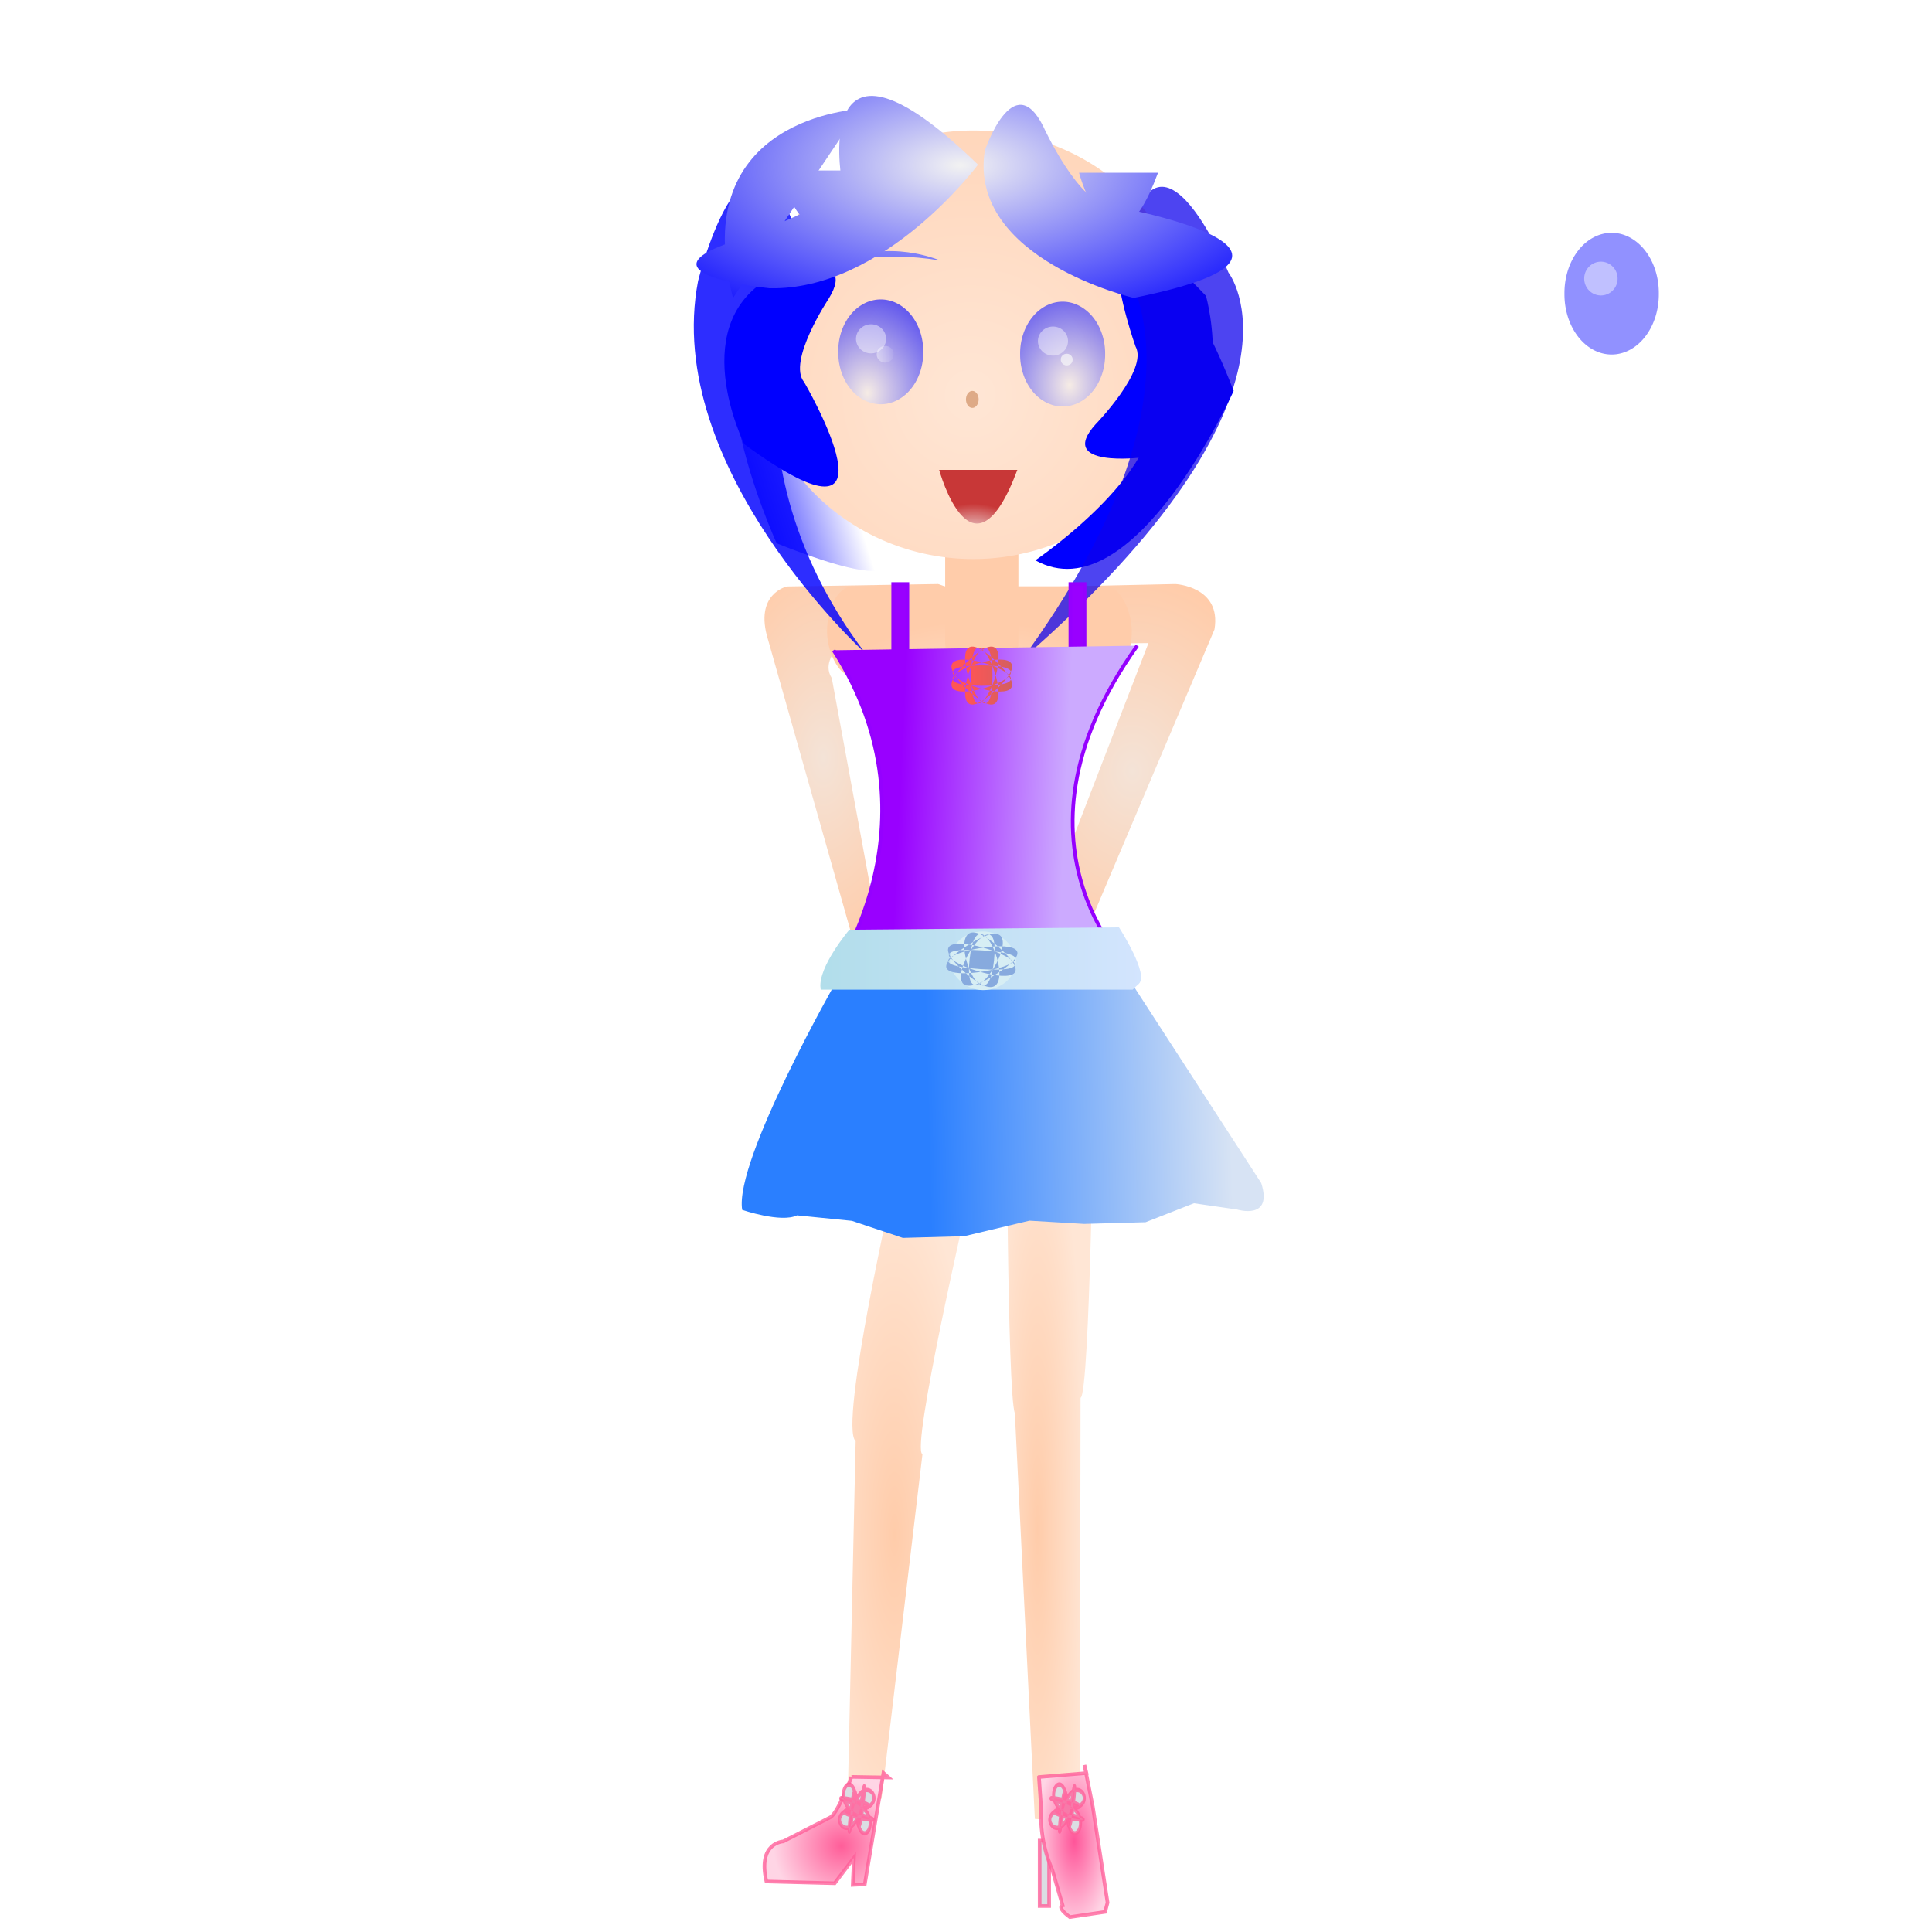 <?xml version="1.0" encoding="UTF-8" standalone="no"?>
<!-- Created with Inkscape (http://www.inkscape.org/) -->
<svg
    xmlns:inkscape="http://www.inkscape.org/namespaces/inkscape"
    xmlns:rdf="http://www.w3.org/1999/02/22-rdf-syntax-ns#"
    xmlns="http://www.w3.org/2000/svg"
    xmlns:sodipodi="http://sodipodi.sourceforge.net/DTD/sodipodi-0.dtd"
    xmlns:cc="http://creativecommons.org/ns#"
    xmlns:xlink="http://www.w3.org/1999/xlink"
    xmlns:dc="http://purl.org/dc/elements/1.1/"
    xmlns:svg="http://www.w3.org/2000/svg"
    xmlns:ns1="http://sozi.baierouge.fr"
    id="svg2519"
    sodipodi:docname="11.svg"
    viewBox="0 0 531.5 531.5"
    sodipodi:version="0.32"
    version="1.0"
    inkscape:output_extension="org.inkscape.output.svg.inkscape"
    inkscape:version="0.46"
  >
  <defs
      id="defs2521"
    >
    <linearGradient
        id="linearGradient5381"
        inkscape:collect="always"
      >
      <stop
          id="stop5383"
          style="stop-color:#f2f2f2"
          offset="0"
      />
      <stop
          id="stop5385"
          style="stop-color:#0000ff"
          offset="1"
      />
    </linearGradient
    >
    <linearGradient
        id="linearGradient5547"
        inkscape:collect="always"
      >
      <stop
          id="stop5549"
          style="stop-color:#ffffff"
          offset="0"
      />
      <stop
          id="stop5551"
          style="stop-color:#ffffff;stop-opacity:0"
          offset="1"
      />
    </linearGradient
    >
    <radialGradient
        id="radialGradient3579"
        xlink:href="#linearGradient5381"
        gradientUnits="userSpaceOnUse"
        cy="131.57"
        cx="234.9"
        gradientTransform="matrix(1.806 0 0 2.252 -685.58 -140.05)"
        r="23.438"
        inkscape:collect="always"
    />
    <linearGradient
        id="linearGradient3581"
        y2="45.073"
        xlink:href="#linearGradient5547"
        gradientUnits="userSpaceOnUse"
        x2="62.02"
        gradientTransform="translate(-362.08 25.748)"
        y1="43.785"
        x1="52.123"
        inkscape:collect="always"
    />
    <filter
        id="filter3781"
        height="2.961"
        width="4.025"
        y="-.98"
        x="-1.512"
        inkscape:collect="always"
      >
      <feGaussianBlur
          id="feGaussianBlur3783"
          stdDeviation="15.907"
          inkscape:collect="always"
      />
    </filter
    >
    <radialGradient
        id="radialGradient6536"
        gradientUnits="userSpaceOnUse"
        cy="681.34"
        cx="297.04"
        gradientTransform="matrix(1.111 0 0 10.098 -31.239 -6120.6)"
        r="19.959"
        inkscape:collect="always"
      >
      <stop
          id="stop4751"
          style="stop-color:#ffccaa"
          offset="0"
      />
      <stop
          id="stop4753"
          style="stop-color:#ffe6d5"
          offset="1"
      />
    </radialGradient
    >
    <radialGradient
        id="radialGradient6538"
        gradientUnits="userSpaceOnUse"
        cy="684.91"
        cx="238.26"
        gradientTransform="matrix(1.111 0 5.5463e-8 4.968 -31.239 -2640.8)"
        r="34.171"
        inkscape:collect="always"
      >
      <stop
          id="stop4739"
          style="stop-color:#ffccaa"
          offset="0"
      />
      <stop
          id="stop4741"
          style="stop-color:#ffe6d5"
          offset="1"
      />
    </radialGradient
    >
    <linearGradient
        id="linearGradient6540"
        y2="518.59"
        gradientUnits="userSpaceOnUse"
        x2="376.62"
        gradientTransform="matrix(1.111 0 0 1.161 -31.239 -31.516)"
        y1="521.75"
        x1="252.23"
        inkscape:collect="always"
      >
      <stop
          id="stop5440"
          style="stop-color:#2a7fff"
          offset="0"
      />
      <stop
          id="stop5442"
          style="stop-color:#d7e3f4"
          offset="1"
      />
    </linearGradient
    >
    <radialGradient
        id="radialGradient6542"
        gradientUnits="userSpaceOnUse"
        cy="374.54"
        cx="336.03"
        gradientTransform="matrix(1.111 0 0 1.443 -31.239 -135.59)"
        r="62.924"
        inkscape:collect="always"
      >
      <stop
          id="stop5311"
          style="stop-color:#f4e3d7"
          offset="0"
      />
      <stop
          id="stop5313"
          style="stop-color:#ffccaa"
          offset="1"
      />
    </radialGradient
    >
    <radialGradient
        id="radialGradient6544"
        gradientUnits="userSpaceOnUse"
        cy="384"
        cx="209.06"
        gradientTransform="matrix(1.111 0 0 2.094 -31.239 -405.53)"
        r="45.411"
        inkscape:collect="always"
      >
      <stop
          id="stop5293"
          style="stop-color:#f4e3d7"
          offset="0"
      />
      <stop
          id="stop5295"
          style="stop-color:#ffccaa"
          offset="1"
      />
    </radialGradient
    >
    <radialGradient
        id="radialGradient6546"
        gradientUnits="userSpaceOnUse"
        cy="224.48"
        cx="268.63"
        gradientTransform="matrix(1.661 0 0 1.066 -175.04 144.94)"
        r="46.515"
        inkscape:collect="always"
      >
      <stop
          id="stop3803"
          style="stop-color:#ffe6d5"
          offset="0"
      />
      <stop
          id="stop3805"
          style="stop-color:#ffccaa"
          offset="1"
      />
    </radialGradient
    >
    <linearGradient
        id="linearGradient6548"
        y2="205.46"
        gradientUnits="userSpaceOnUse"
        x2="201.55"
        gradientTransform="matrix(1.111 0 0 1.161 -31.239 -31.516)"
        y1="221.27"
        x1="152.09"
        inkscape:collect="always"
      >
      <stop
          id="stop5635"
          style="stop-color:#0000ff"
          offset="0"
      />
      <stop
          id="stop5637"
          style="stop-color:#0000ff;stop-opacity:0"
          offset="1"
      />
    </linearGradient
    >
    <radialGradient
        id="radialGradient6550"
        gradientUnits="userSpaceOnUse"
        cy="179.57"
        cx="246.55"
        gradientTransform="matrix(2.006 0 0 2.072 -256.83 -59.047)"
        r="121.16"
        inkscape:collect="always"
      >
      <stop
          id="stop3385"
          style="stop-color:#ffe6d5"
          offset="0"
      />
      <stop
          id="stop3387"
          style="stop-color:#ffccaa"
          offset="1"
      />
    </radialGradient
    >
    <radialGradient
        id="radialGradient6552"
        gradientUnits="userSpaceOnUse"
        cy="287.65"
        cx="270.61"
        gradientTransform="matrix(1.111 0 0 .777 -31.239 72.803)"
        r="21.079"
        inkscape:collect="always"
      >
      <stop
          id="stop5593"
          style="stop-color:#f2f2f2"
          offset="0"
      />
      <stop
          id="stop5595"
          style="stop-color:#c83737"
          offset="1"
      />
    </radialGradient
    >
    <radialGradient
        id="radialGradient6554"
        xlink:href="#linearGradient5381"
        gradientUnits="userSpaceOnUse"
        cy="132.03"
        cx="265.34"
        gradientTransform="matrix(1.532 1.24e-7 -6.7508e-8 .75 -142.98 22.786)"
        r="122.28"
        inkscape:collect="always"
    />
    <radialGradient
        id="radialGradient6580"
        xlink:href="#linearGradient5381"
        gradientUnits="userSpaceOnUse"
        cy="136.71"
        cx="231.29"
        gradientTransform="matrix(2.006 0 0 2.615 -369.24 -215.04)"
        r="23.438"
        inkscape:collect="always"
    />
    <linearGradient
        id="linearGradient6582"
        y2="45.073"
        xlink:href="#linearGradient5547"
        gradientUnits="userSpaceOnUse"
        x2="62.02"
        gradientTransform="matrix(1.111 0 0 1.161 -4.8 -10.433)"
        y1="43.785"
        x1="52.123"
        inkscape:collect="always"
    />
    <radialGradient
        id="radialGradient6584"
        xlink:href="#linearGradient5381"
        gradientUnits="userSpaceOnUse"
        cy="135"
        cx="286.82"
        gradientTransform="matrix(2.006 0 0 2.615 -469.53 -216.32)"
        r="23.438"
        inkscape:collect="always"
    />
    <linearGradient
        id="linearGradient6586"
        y2="45.073"
        xlink:href="#linearGradient5547"
        gradientUnits="userSpaceOnUse"
        x2="62.02"
        gradientTransform="matrix(1.111 0 0 1.161 -105.09 -11.72)"
        y1="43.785"
        x1="52.123"
        inkscape:collect="always"
    />
    <linearGradient
        id="linearGradient6588"
        y2="520.85"
        gradientUnits="userSpaceOnUse"
        x2="303.33"
        gradientTransform="matrix(1.111 0 0 1.161 -30.762 -49.669)"
        y1="517.69"
        x1="235.02"
        inkscape:collect="always"
      >
      <stop
          id="stop4383"
          style="stop-color:#9900ff"
          offset="0"
      />
      <stop
          id="stop4385"
          style="stop-color:#ccaaff"
          offset="1"
      />
    </linearGradient
    >
    <linearGradient
        id="linearGradient6590"
        y2="185.98"
        gradientUnits="userSpaceOnUse"
        x2="278.32"
        gradientTransform="matrix(4.528 0 0 4.733 -1198.6 -696.42)"
        y1="185.98"
        x1="265.87"
        inkscape:collect="always"
      >
      <stop
          id="stop5386"
          style="stop-color:#ff5555"
          offset="0"
      />
      <stop
          id="stop5388"
          style="stop-color:#d35f5f"
          offset="1"
      />
    </linearGradient
    >
    <linearGradient
        id="linearGradient6592"
        y2="494.57"
        gradientUnits="userSpaceOnUse"
        x2="347"
        gradientTransform="matrix(1.111 0 0 1.161 -31.239 -31.516)"
        y1="494.57"
        x1="198.64"
        inkscape:collect="always"
      >
      <stop
          id="stop5418"
          style="stop-color:#afdde9"
          offset="0"
      />
      <stop
          id="stop5420"
          style="stop-color:#d5e5ff"
          offset="1"
      />
    </linearGradient
    >
    <radialGradient
        id="radialGradient6596"
        gradientUnits="userSpaceOnUse"
        cy="805.28"
        cx="216.42"
        gradientTransform="matrix(1.111 0 0 1.097 -31.239 23.894)"
        r="27.9"
        inkscape:collect="always"
      >
      <stop
          id="stop6279"
          style="stop-color:#ff5e99"
          offset="0"
      />
      <stop
          id="stop6281"
          style="stop-color:#ffd5e5"
          offset="1"
      />
    </radialGradient
    >
    <radialGradient
        id="radialGradient6598"
        gradientUnits="userSpaceOnUse"
        cy="862.94"
        cx="312.28"
        gradientTransform="matrix(1.111 -0 0 2.645 -31.431 -1377.4)"
        r="15.925"
        inkscape:collect="always"
      >
      <stop
          id="stop6471"
          style="stop-color:#ff5599"
          offset="0"
      />
      <stop
          id="stop6473"
          style="stop-color:#ffd5e5"
          offset="1"
      />
    </radialGradient
    >
  </defs
  >
  <sodipodi:namedview
      id="base"
      inkscape:zoom="1.3866519"
      borderopacity="1.0"
      inkscape:current-layer="g5033"
      inkscape:cx="140.26591"
      inkscape:cy="220.29553"
      showgrid="false"
      inkscape:guide-bbox="true"
      units="cm"
      showguides="true"
      bordercolor="#666666"
      inkscape:window-x="0"
      guidetolerance="10"
      objecttolerance="10"
      inkscape:window-y="0"
      inkscape:window-width="1280"
      inkscape:pageopacity="0.0"
      inkscape:pageshadow="2"
      pagecolor="#ffffff"
      gridtolerance="10000"
      inkscape:document-units="px"
      inkscape:window-height="972"
  />
  <g
      id="layer1"
      inkscape:label="Layer 1"
      inkscape:groupmode="layer"
    >
    <g
        id="g4972"
        inkscape:transform-center-x="-11.538584"
        inkscape:transform-center-y="-6.4904536"
        transform="matrix(.785 0 0 .758 63.023 11.764)"
      >
      <g
          id="g5033"
          transform="matrix(.852 0 0 .902 30.012 -74.592)"
        >
        <g
            id="g5229"
            transform="translate(465.89 -30.573)"
          >
          <g
              id="g3576"
              transform="translate(-165 12.651)"
            >
            <path
                id="path3575"
                sodipodi:rx="23.43775"
                sodipodi:ry="29.567621"
                style="opacity:.433;fill-rule:evenodd;fill:url(#radialGradient3579)"
                sodipodi:type="arc"
                d="m125.48 118.99a23.438 29.568 0 1 1 -46.873 0 23.438 29.568 0 1 1 46.873 0z"
                transform="matrix(.828 0 0 .819 148.07 104.12)"
                sodipodi:cy="118.99165"
                sodipodi:cx="102.04436"
            />
          </g
          >
          <path
              id="path3577"
              sodipodi:rx="8.2933569"
              sodipodi:ry="8.2933569"
              style="opacity:.433;fill-rule:evenodd;fill:#ffffff"
              sodipodi:type="arc"
              d="m61.299 27.044a8.293 8.293 0 1 1 -16.587 0 8.293 8.293 0 1 1 16.587 0z"
              transform="matrix(.828 0 0 .819 19.259 186)"
              sodipodi:cy="27.043556"
              sodipodi:cx="53.005371"
          />
          <path
              id="path3579"
              sodipodi:rx="4.6875496"
              sodipodi:ry="4.6875496"
              style="opacity:.433;fill-rule:evenodd;fill:url(#linearGradient3581)"
              sodipodi:type="arc"
              d="m62.02 45.073a4.688 4.688 0 1 1 -9.375 0 4.688 4.688 0 1 1 9.375 0z"
              transform="matrix(.828 0 0 .819 22.129 178.45)"
              sodipodi:cy="45.072594"
              sodipodi:cx="57.33234"
          />
        </g
        >
        <rect
            id="rect2665"
            ry="35.085"
            style="filter:url(#filter3781);fill-opacity:0"
            rx="35.891"
            transform="matrix(1.495 0 0 1.462 -129.49 65.501)"
            height="38.943"
            width="25.241"
            y="98.799"
            x="9.375"
        />
        <path
            id="path3827"
            style="fill-opacity:0"
            transform="matrix(1.495 0 0 1.462 -129.49 65.501)"
            d="m20.193 230.05s-72.117-73.56 44.712-137.02"
        />
        <path
            id="path5392"
            style="fill-opacity:0"
            sodipodi:type="star"
            sodipodi:sides="4"
            sodipodi:r1="40.288345"
            sodipodi:r2="20.949939"
            sodipodi:arg1="0.79805572"
            sodipodi:arg2="1.5834539"
            transform="matrix(1.495 0 0 1.462 -129.49 65.501)"
            inkscape:randomized="0"
            sodipodi:cy="164.42482"
            sodipodi:cx="40.385045"
            inkscape:rounded="-6.41"
            inkscape:flatsided="false"
            d="m68.51 193.27c135.25-131.87-217.27-10.29-28.39-7.9s-160.45-128.07-28.581 7.18 10.289-217.27 7.898-28.39 128.07-160.45-7.177-28.58 217.27 10.29 28.39 7.9 160.45 128.07 28.582-7.18-10.29 217.27-7.899 28.39-128.07 160.45 7.177 28.58z"
        />
        <g
            id="g6479"
            transform="matrix(.901 0 0 .861 28.131 27.147)"
          >
          <rect
              id="rect6467"
              style="stroke-opacity:.778;stroke:#ff5e99;stroke-width:1.679;fill:#dbdee3"
              height="30.573"
              width="4.314"
              y="904.69"
              x="299.73"
          />
          <path
              id="path4747"
              style="fill:url(#radialGradient6536)"
              d="m297.53 894.56l-9.13-189.58c-3.53-9.39-3.77-155.99-3.77-155.99l39.92-0.13s-1.88 147.72-6.16 148.9l-0.31 198.3"
          />
          <path
              id="path4735"
              style="fill:url(#radialGradient6538)"
              d="m212.2 880.68l3.52-162.66c-7.87-7.05 18.2-124.24 18.2-124.24l32.93 12.31s-26.11 116.14-20.63 118.01l-18.7 161.2"
          />
          <path
              id="path5428"
              style="fill-rule:evenodd;fill:url(#linearGradient6540)"
              d="m207.29 502.45s-47.12 84.48-43.36 107.48c0 0 17.73 6.22 25.04 2.57l25.04 2.56 23.25 7.97 28.05-0.8 29.76-7.25 24.97 1.52 28.05-0.8 22.08-8.86 19.66 2.92s16.58 5.25 11.04-12.35l-66.76-105.47"
          />
          <path
              id="path5307"
              sodipodi:nodetypes="cccccccccccc"
              style="fill-rule:evenodd;fill:url(#radialGradient6542)"
              d="m322.39 476.66l57.14-137.96c3.34-20.17-17.86-21.23-17.86-21.23l-95.96 2.12s-14.51 4.25-14.51 18.05l2.23 1.06s-5.58 6.36 7.81 7.43l88.16-1.07-46.87 124.19"
          />
          <path
              id="path5289"
              style="fill-rule:evenodd;fill:url(#radialGradient6544)"
              d="m213.46 479.82l-37.75-136.42c-6.47-21.42 8.63-24.8 8.63-24.8l69.02-1.13s16.18 4.51 7.55 14.65c0 0-1.08 14.66-9.71 15.79h-44.21s-6.48 6.76-2.16 13.53l20.49 113.87"
          />
          <rect
              id="rect3789"
              style="fill-rule:evenodd;fill:url(#radialGradient6546)"
              rx="11.852"
              ry="99.137"
              height="42.17"
              width="139.12"
              y="318.52"
              x="202.67"
          />
          <rect
              id="rect5702"
              style="fill-rule:evenodd;fill:#ffccaa"
              rx="14.371"
              ry="14.687"
              height="89.612"
              width="33.432"
              y="270.03"
              x="256.59"
          />
          <path
              id="path4821"
              style="fill-rule:evenodd;fill:url(#linearGradient6548)"
              d="m179.68 298.43s-46.89-104.29 2.78-118.75c0 0-10.66 76.82 22.63 90.71 0 0 74.4 68.85-25.41 28.04z"
          />
          <path
              id="path2513"
              sodipodi:rx="121.15514"
              sodipodi:ry="121.15514"
              style="fill:url(#radialGradient6550)"
              sodipodi:type="arc"
              d="m360.58 284.14a121.16 121.16 0 1 1 -242.31 0 121.16 121.16 0 1 1 242.31 0z"
              transform="matrix(.828 0 0 .819 71.155 -27.064)"
              sodipodi:cy="284.13763"
              sodipodi:cx="239.42563"
          />
          <path
              id="path3492"
              style="fill-rule:evenodd;fill:#0000ff"
              d="m375.66 182.82s17.24 62.36-29.26 75.5c0 0-39.19 5.05-21.2-15.43 0 0 24.28-25.55 18.29-36.46 0 0-32.78-94.06 32.17-23.61z"
          />
          <path
              id="path3603"
              inkscape:transform-center-x="47.536451"
              inkscape:transform-center-y="-65.812016"
              style="fill-rule:evenodd;fill:#0000ff"
              d="m164.92 252.16s-28.4-58.21 14.92-79.54c0 0 37.6-12.06 23.67 11.34 0 0-19.19 29.51-11.29 39.17 0 0 49.48 86.56-27.3 29.03z"
          />
          <path
              id="path4841"
              style="fill-rule:evenodd;fill:url(#radialGradient6552)"
              d="m253.85 264.12s15.06 56.39 35.69 0"
          />
          <path
              id="path4845"
              sodipodi:rx="2.5240653"
              sodipodi:ry="2.8846459"
              style="fill-rule:evenodd;fill:#deaa87"
              sodipodi:type="arc"
              d="m-114.66 142.79a2.524 2.885 0 1 1 -5.05 0 2.524 2.885 0 1 1 5.05 0z"
              transform="matrix(1.143 0 0 1.375 402.92 34.854)"
              sodipodi:cy="142.78998"
              sodipodi:cx="-117.18874"
          />
          <path
              id="path2603"
              style="fill-rule:evenodd;fill:#0000ff"
              d="m388.29 227.18s-45.79 104.75-90.54 79.2c0 0 64.62-44.91 52.23-78.16 0 0 0.53-100.15 38.31-1.04z"
          />
          <path
              id="path3387"
              style="opacity:.824;fill:#0000ff"
              d="m220.14 349.82s-92.84-86.74-76.34-174.04c0 0 23.12-95.431 47.49-15.18 0 0-42.45 92.7 28.85 189.22z"
          />
          <path
              id="path3395"
              style="opacity:.767;fill:#0d00ec;fill-opacity:.953"
              d="m291.66 352.69c138.24-123.47 94.28-180.74 94.28-180.74s-35.34-88.424-48.15-2.72c0 0 43.96 57.27-46.13 183.46z"
          />
          <g
              id="g5367"
              style="fill:url(#radialGradient6554)"
            >
            <path
                id="path4843"
                sodipodi:nodetypes="cc"
                style="fill-rule:evenodd;fill:url(#radialGradient6554)"
                d="m217.61 95.553s-79.61 3.389-57.86 88.217"
            />
            <path
                id="path3609"
                inkscape:transform-center-x="4.3463498"
                style="opacity:.952;fill:url(#radialGradient6554);fill-rule:evenodd"
                inkscape:transform-center-y="-17.21822"
                d="m306.98 92.65s-22.78 72.02-69.11 91.86c0 0-52.95 17.74-22.98-11.11 0 0 51.68-47.74 38.83-50.42 0 0-32.16-70.928 53.26-30.33z"
            />
            <path
                id="path3605"
                style="fill:url(#radialGradient6554);fill-rule:evenodd"
                d="m342.66 183.75s-75.67-18.13-67.99-68.81c0 0 12.99-39.395 26.7-11.33 0 0 16.23 36.72 30.88 37.12 0 0 117.32 21.03 10.41 43.02z"
            />
            <g
                id="g5341"
                style="fill:url(#radialGradient6554)"
              >
              <path
                  id="path4970"
                  sodipodi:nodetypes="cccc"
                  style="fill:url(#radialGradient6554);fill-rule:evenodd"
                  d="m161.55 148.31s98.28-162.27 212.02-6.73c0 0-70.98 8.5-212.02 6.73z"
              />
              <path
                  id="path3490"
                  style="fill:url(#radialGradient6554);fill-rule:evenodd"
                  d="m271.58 121.48s-42.63 58.85-95.15 57.77c0 0-58.7-5.94-20.39-20.51 0 0 65.49-23.22 53.13-31.32 0 0-13.59-81.525 62.41-5.94z"
              />
              <path
                  id="path3506"
                  style="fill:url(#radialGradient6554);fill-rule:evenodd"
                  d="m329.39 167.83s-23.4-11.64-45.99-0.78c0 0 18.75-5.11 45.99 0.78z"
              />
              <path
                  id="path3508"
                  style="fill:url(#radialGradient6554);fill-rule:evenodd"
                  d="m254.24 166.26s-23.88-10.63-45.98 1.18c0 0 18.52-5.9 45.98-1.18z"
              />
              <path
                  id="path4839"
                  style="fill:url(#radialGradient6554);fill-rule:evenodd"
                  d="m212.01 105.24s15.22 57.51 36.06 0"
              />
              <path
                  id="path3397"
                  style="fill:url(#radialGradient6554);fill-rule:evenodd"
                  d="m180.74 124.21s15.22 57.52 36.06 0"
              />
              <path
                  id="path3462"
                  style="fill:url(#radialGradient6554);fill-rule:evenodd"
                  d="m301.53 112.62s15.21 57.51 36.06 0"
              />
              <path
                  id="path3464"
                  style="fill:url(#radialGradient6554);fill-rule:evenodd"
                  d="m317.7 125.27s15.22 57.51 36.06 0"
              />
            </g
            >
          </g
          >
          <g
              id="g5283"
              transform="translate(-2.157 -1.054)"
            >
            <g
                id="g5235"
                transform="translate(161.77 -4.217)"
              >
              <g
                  id="g5237"
                  transform="translate(-165 12.651)"
                >
                <path
                    id="path5239"
                    sodipodi:rx="23.43775"
                    sodipodi:ry="29.567621"
                    style="opacity:.678;fill-rule:evenodd;fill:url(#radialGradient6580)"
                    sodipodi:type="arc"
                    d="m125.48 118.99a23.438 29.568 0 1 1 -46.873 0 23.438 29.568 0 1 1 46.873 0z"
                    transform="matrix(.828 0 0 .819 148.07 104.12)"
                    sodipodi:cy="118.99165"
                    sodipodi:cx="102.04436"
                />
              </g
              >
              <path
                  id="path5241"
                  sodipodi:rx="8.2933569"
                  sodipodi:ry="8.2933569"
                  style="opacity:.433;fill-rule:evenodd;fill:#ffffff"
                  sodipodi:type="arc"
                  d="m61.299 27.044a8.293 8.293 0 1 1 -16.587 0 8.293 8.293 0 1 1 16.587 0z"
                  transform="matrix(.828 0 0 .819 19.259 186)"
                  sodipodi:cy="27.043556"
                  sodipodi:cx="53.005371"
              />
              <path
                  id="path5243"
                  sodipodi:rx="4.6875496"
                  sodipodi:ry="4.6875496"
                  style="opacity:.433;fill-rule:evenodd;fill:url(#linearGradient6582)"
                  sodipodi:type="arc"
                  d="m62.02 45.073a4.688 4.688 0 1 1 -9.375 0 4.688 4.688 0 1 1 9.375 0z"
                  transform="matrix(.828 0 0 .819 22.129 178.45)"
                  sodipodi:cy="45.072594"
                  sodipodi:cx="57.33234"
              />
            </g
            >
          </g
          >
          <g
              id="g5565"
              transform="translate(-154.22 -4.217)"
            >
            <g
                id="g5269"
                transform="translate(396.87 1.8038e-7)"
              >
              <g
                  id="g5271"
                  transform="translate(-165 12.651)"
                >
                <path
                    id="path5273"
                    sodipodi:rx="23.43775"
                    sodipodi:ry="29.567621"
                    style="opacity:.678;fill-rule:evenodd;fill:url(#radialGradient6584)"
                    sodipodi:type="arc"
                    d="m125.48 118.99a23.438 29.568 0 1 1 -46.873 0 23.438 29.568 0 1 1 46.873 0z"
                    transform="matrix(.828 0 0 .819 148.07 104.12)"
                    sodipodi:cy="118.99165"
                    sodipodi:cx="102.04436"
                />
              </g
              >
              <path
                  id="path5275"
                  sodipodi:rx="8.2933569"
                  sodipodi:ry="8.2933569"
                  style="opacity:.433;fill-rule:evenodd;fill:#ffffff"
                  sodipodi:type="arc"
                  d="m61.299 27.044a8.293 8.293 0 1 1 -16.587 0 8.293 8.293 0 1 1 16.587 0z"
                  transform="matrix(.828 0 0 .819 19.259 186)"
                  sodipodi:cy="27.043556"
                  sodipodi:cx="53.005371"
              />
              <path
                  id="path5277"
                  sodipodi:rx="4.6875496"
                  sodipodi:ry="4.6875496"
                  style="opacity:.433;fill-rule:evenodd;fill:url(#linearGradient6586)"
                  sodipodi:type="arc"
                  d="m62.02 45.073a4.688 4.688 0 1 1 -9.375 0 4.688 4.688 0 1 1 9.375 0z"
                  transform="matrix(.828 0 0 .819 22.129 178.45)"
                  sodipodi:cy="45.072594"
                  sodipodi:cx="57.33234"
              />
            </g
            >
            <path
                id="path5298"
                sodipodi:rx="1.8029038"
                sodipodi:ry="1.8029038"
                style="opacity:.678;fill:#f9f9f9"
                sodipodi:type="arc"
                d="m100.24 157.57a1.803 1.803 0 1 1 -3.604 0 1.803 1.803 0 1 1 3.604 0z"
                transform="matrix(1.495 0 0 1.462 319.14 -13.568)"
                sodipodi:cy="157.57379"
                sodipodi:cx="98.438545"
            />
          </g
          >
          <g
              id="g3822"
              transform="translate(4.314 -112.81)"
            >
            <rect
                id="rect5587"
                style="fill-rule:evenodd;stroke:#9500ff;stroke-width:1.679;fill:#9900ff"
                height="46.387"
                width="6.471"
                y="430.27"
                x="228.55"
            />
            <rect
                id="rect5583"
                style="fill-rule:evenodd;stroke:#9500ff;stroke-width:1.679;fill:#9900ff"
                height="41.116"
                width="6.471"
                y="430.27"
                x="309.44"
            />
            <path
                id="path5579"
                sodipodi:nodetypes="ccccc"
                style="fill-rule:evenodd;stroke:#9500ff;stroke-width:1.679;fill:url(#linearGradient6588)"
                d="m201.35 461.22c51.07 81.53-2.19 155.13-2.19 155.13 60.21-37.03 141.17-2.13 141.17-2.13s-66.91-59.79-0.36-155.14"
            />
          </g
          >
          <path
              id="path5366"
              style="fill-rule:evenodd;fill:url(#linearGradient6590)"
              sodipodi:type="star"
              d="m41.827 201.93c84.533-84.53-137.57-4.78-18.029-4.78s-102.56-79.75-18.029 4.78c84.53 84.53 4.771-137.58 4.771-18.03 0 119.54 79.759-102.56-4.771-18.03s137.57 4.77 18.029 4.77 102.56 79.76 18.029-4.77c-84.53-84.533-4.77 137.57-4.77 18.03 0-119.55-79.76 102.56 4.77 18.03z"
              sodipodi:r1="25.49691"
              inkscape:flatsided="false"
              transform="matrix(.367 0 0 .359 264.58 294.23)"
              sodipodi:arg2="1.5707963"
              sodipodi:arg1="0.78539816"
              inkscape:randomized="0"
              sodipodi:cy="183.89618"
              sodipodi:cx="23.79833"
              inkscape:rounded="-6.41"
              sodipodi:r2="13.258393"
              sodipodi:sides="4"
          />
          <path
              id="path5402"
              style="fill-rule:evenodd;stroke:url(#linearGradient6592);stroke-width:1.679;fill:url(#linearGradient6592)"
              d="m335.48 478.74l-122.23 1.12s-13.8 16.83-12.74 26.32h141.33l2.13-2.11c5.31-3.16-8.49-25.33-8.49-25.33z"
          />
          <rect
              id="rect5446"
              style="fill-rule:evenodd;fill:#d7eef4"
              rx="17.724"
              ry="28.15"
              height="27.411"
              width="30.197"
              y="479.82"
              x="258.75"
          />
          <path
              id="path5466"
              style="fill-rule:evenodd;fill:#87aade"
              sodipodi:type="star"
              d="m-12.26 167.31c87.912-74.387-131.69-15.59-16.926-6.02 114.76 9.56-92.074-84.776-17.689 3.13 74.386 87.92 15.585-131.68 6.022-16.92-9.564 114.76 84.773-92.077-3.138-17.69-87.909 74.39 131.69 15.58 16.926 6.02s92.076 84.77 17.69-3.14c-74.387-87.908-15.586 131.69-6.022 16.93 9.563-114.76-84.773 92.08 3.137 17.69z"
              sodipodi:r1="24.561876"
              inkscape:flatsided="false"
              transform="matrix(.437 0 0 .343 285.61 442.1)"
              sodipodi:arg2="1.6539376"
              sodipodi:arg1="0.8685394"
              inkscape:randomized="0"
              sodipodi:cy="148.55927"
              sodipodi:cx="-28.125299"
              inkscape:rounded="-6.41"
              sodipodi:r2="12.772175"
              sodipodi:sides="4"
          />
          <path
              id="path4757"
              style="stroke-opacity:.778;stroke:#ff5e99;stroke-width:1.679;fill:url(#radialGradient6596)"
              d="m213.81 874.92s-5.92 16.35-9.51 18.81l-21.63 11.34s-11.89 0.56-7.68 18.72l31.15 0.84 8.8-11.89-0.53 12.65 0.91-0.05 4.57-0.21 8.52-52.04 2.3 2.12-16.9-0.29z"
          />
          <path
              id="path6461"
              style="stroke-opacity:.778;stroke:#ff5e99;stroke-width:4.7;fill:#dbdee3"
              sodipodi:type="star"
              d="m18.7 196.63c38.353 44.59 43.1-27.47-9.162-0.5-57.982 29.93 59.645-42.58 10.18-0.02-44.586 38.35 27.473 43.1 0.5-9.17-29.926-57.98 42.577 59.65 0.025 10.18-38.353-44.58-43.1 27.48 9.161 0.5 57.982-29.92-59.644 42.58-10.179 0.03 44.585-38.35-27.473-43.1-0.5 9.16 29.926 57.98-42.577-59.64-0.025-10.18z"
              sodipodi:r1="0.8099919"
              inkscape:flatsided="false"
              transform="matrix(.231 .271 -.187 .333 248.57 819.06)"
              sodipodi:arg2="-3.0665891"
              sodipodi:arg1="-2.832741"
              inkscape:randomized="0"
              sodipodi:cy="196.87709"
              sodipodi:cx="19.471361"
              inkscape:rounded="-6.41"
              sodipodi:r2="9.961051"
              sodipodi:sides="4"
          />
          <path
              id="path6465"
              sodipodi:nodetypes="ccccccccccc"
              style="stroke-opacity:.778;stroke:#ff5e99;stroke-width:1.679;fill:url(#radialGradient6598)"
              d="m299.4 875l1.08 15.84s-1.38 12.62 5.06 27.68l4.67 16.46s-2.98 0.64 3.28 5.46l16.11-2.43 1.12-4.35-6.74-44.79-3.82-19.51 0.91 3.79-21.67 1.85z"
          />
          <path
              id="path6477"
              style="stroke-opacity:.778;stroke:#ff5e99;stroke-width:4.7;fill:#dbdee3"
              sodipodi:type="star"
              sodipodi:sides="4"
              sodipodi:r1="0.8099919"
              sodipodi:r2="9.961051"
              sodipodi:arg1="-2.832741"
              sodipodi:arg2="-3.0665891"
              transform="matrix(.231 .271 -.187 .333 344.56 819.06)"
              inkscape:randomized="0"
              sodipodi:cy="196.87709"
              sodipodi:cx="19.471361"
              inkscape:rounded="-6.41"
              inkscape:flatsided="false"
              d="m18.7 196.63c38.353 44.59 43.1-27.47-9.162-0.5-57.982 29.93 59.645-42.58 10.18-0.02-44.586 38.35 27.473 43.1 0.5-9.17-29.926-57.98 42.577 59.65 0.025 10.18-38.353-44.58-43.1 27.48 9.161 0.5 57.982-29.92-59.644 42.58-10.179 0.03 44.585-38.35-27.473-43.1-0.5 9.16 29.926 57.98-42.577-59.64-0.025-10.18z"
          />
        </g
        >
      </g
      >
    </g
    >
  </g
  >
</svg
>
